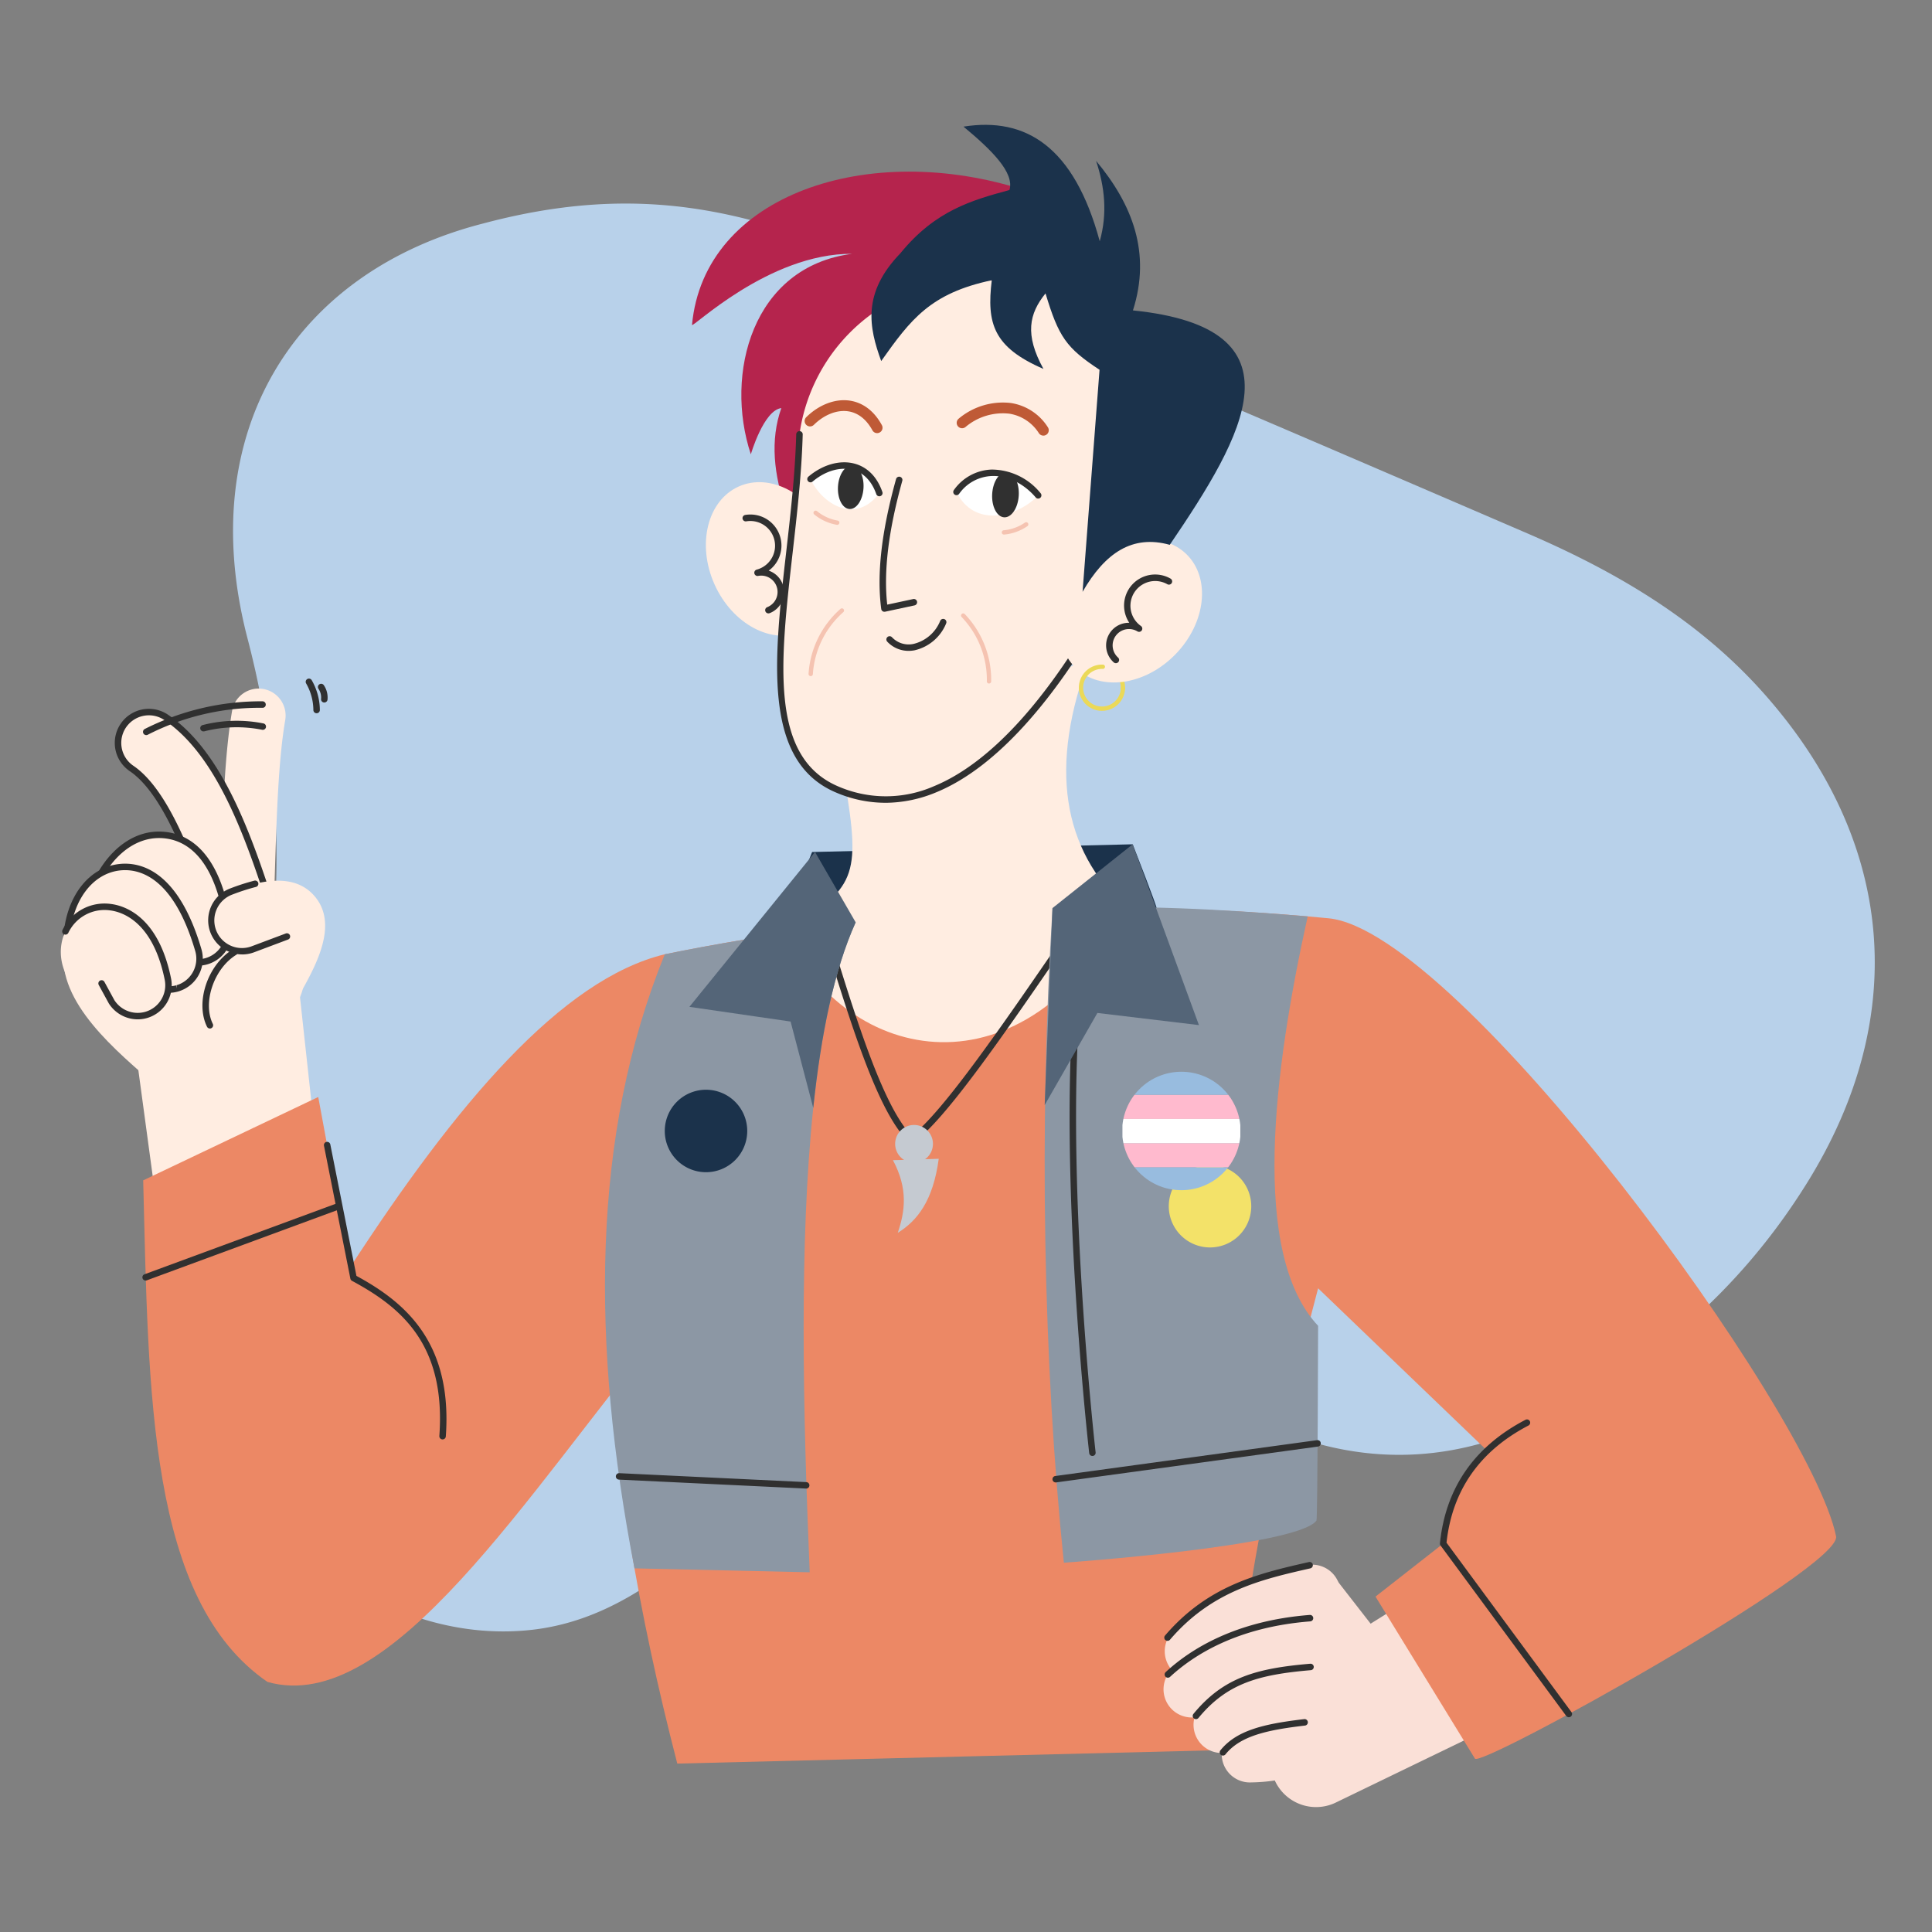 <svg xmlns="http://www.w3.org/2000/svg" xmlns:xlink="http://www.w3.org/1999/xlink" width="540" height="540" viewBox="0 0 540 540">
  <rect x="0" y="0" width="540" height="540" fill="#808080" stroke="none"/>
  <defs>
    <clipPath id="clip-path">
      <rect id="Rectangle_18578" data-name="Rectangle 18578" width="507" height="470.215" fill="none"/>
    </clipPath>
    <clipPath id="clip-path-2">
      <path id="Path_161970" data-name="Path 161970" d="M154.691,154.568a16.555,16.555,0,1,0,16.555-16.555,16.556,16.556,0,0,0-16.555,16.555" transform="translate(-154.691 -138.013)" fill="none"/>
    </clipPath>
    <clipPath id="clip-LGBTIQ_Rob">
      <rect width="540" height="540"/>
    </clipPath>
  </defs>
  <g id="LGBTIQ_Rob" data-name="LGBTIQ Rob" clip-path="url(#clip-LGBTIQ_Rob)">
    <g id="Group_33002" data-name="Group 33002" transform="translate(17 34.893)">
      <g id="Group_32997" data-name="Group 32997">
        <g id="Group_32996" data-name="Group 32996" clip-path="url(#clip-path)">
          <path id="Path_161942" data-name="Path 161942" d="M99.151,17.06c29.488-7.872,52.883-6.789,75.861-.7a390.33,390.33,0,0,1,50.1,16.613c55.482,23.114,110.693,46.883,165.895,70.66,24.667,10.626,47.6,24.013,65.808,44.361,36.867,41.2,41.512,90.477,12.392,137.272-18.634,29.942-44.392,52.287-76.215,67.195-24.619,11.533-49.848,11.638-74.854.458-12.377-5.532-24.634-11.341-37.055-16.772-27.99-12.238-54.005-8.353-77.3,11.007-14.229,11.822-27.334,24.987-41.327,37.107-14.455,12.52-29.9,23.664-49.713,25.867-43.406,4.829-87.422-31.085-91.589-77.638-1.722-19.246.012-40.342,6.315-58.46,16.308-46.873,18.5-92.615,5.893-140.961C18.139,74.713,47.012,30.426,99.151,17.06" transform="translate(18.831 10.529)" fill="#b8d1ea"/>
          <path id="Path_161943" data-name="Path 161943" d="M294.339,251.51l-99.755,48.3a12.667,12.667,0,0,1-18.158-12.751l17.3-50.766,10.541,13.544,26.28-16.406c5.473-19.086,21.815-31.409,40.388-34.535l36.859-14.632,1.39,1.747a43.028,43.028,0,0,1-14.843,65.5" transform="translate(161.827 169.094)" fill="#fae0d7"/>
          <path id="Path_161944" data-name="Path 161944" d="M30.579,157.422c-.107,0-.213,0-.32-.008a7.538,7.538,0,0,1-7.216-7.847c.232-5.511.4-11.015.575-16.409.527-16.726,1.026-32.523,3.107-44.722a7.536,7.536,0,1,1,14.858,2.533c-1.906,11.178-2.387,26.471-2.9,42.664-.171,5.446-.347,11-.579,16.567a7.537,7.537,0,0,1-7.525,7.222" transform="translate(21.139 75.399)" fill="#ffede1"/>
          <path id="Path_161945" data-name="Path 161945" d="M10.5,136.8l6.631,48.967,45.345-9.793-5.4-49.508Z" transform="translate(9.631 116.055)" fill="#ffede1"/>
          <path id="Path_161946" data-name="Path 161946" d="M46.955,156.287a8.62,8.62,0,0,1-10.484-5.7c-5.632-17.633-13.343-41.784-24.348-49.242A8.622,8.622,0,0,1,21.8,87.075c15.943,10.8,24,36.023,31.1,58.272a8.624,8.624,0,0,1-5.59,10.837c-.117.036-.236.071-.353.1" transform="translate(7.65 78.542)" fill="#ffede1"/>
          <path id="Path_161947" data-name="Path 161947" d="M45.093,157.933a9.5,9.5,0,0,1-9.051-6.635c-5.6-17.516-13.251-41.489-24-48.768A9.527,9.527,0,1,1,22.735,86.758c16.2,10.98,24.306,36.357,31.455,58.744a9.526,9.526,0,0,1-6.177,11.974l-.387.115a9.648,9.648,0,0,1-2.533.343M17.4,86.928a7.716,7.716,0,0,0-4.342,14.1c11.262,7.632,19.029,31.95,24.7,49.706a7.7,7.7,0,0,0,9.389,5.109l.314-.094a7.718,7.718,0,0,0,5.005-9.7c-7.061-22.111-15.063-47.171-30.75-57.8A7.66,7.66,0,0,0,17.4,86.928" transform="translate(7.219 78.111)" fill="#303030"/>
          <path id="Path_161948" data-name="Path 161948" d="M157.777,85.977h-.025a.6.6,0,0,1-.577-.629,5.259,5.259,0,0,0-5.036-5.471.6.6,0,0,1-.577-.627.613.613,0,0,1,.627-.577,6.461,6.461,0,0,1,6.19,6.727.6.6,0,0,1-.6.577" transform="translate(139.082 72.193)" fill="#ebd958"/>
          <path id="Path_161949" data-name="Path 161949" d="M157.788,120.893c-28.918,7-58.366,41.926-88.015,87.6l-8.842-47.707L12.006,184.082c1.521,59.635,1.392,117.259,34.736,140.19,34.495,9.77,72.662-52.981,111.046-99.325Z" transform="translate(11.017 110.938)" fill="#ec8865"/>
          <path id="Path_161950" data-name="Path 161950" d="M113.851,107.02l89.608-2.159s6.992,17.892,6.683,17.892-105.381,7.162-105.381,7.162Z" transform="translate(96.135 96.227)" fill="#1b324b"/>
          <path id="Path_161951" data-name="Path 161951" d="M95.748,127.071c-25.386,59.739-18.212,142.363,3.5,226.205l157.727-3.906c-3.051-32.151,8.468-79.8,21.386-128.938l46.887,45.036c-6.71,7.556-11.2,16.778-11.928,26.322L294.4,306.6l27.762,45.241c.66,3.243,102.746-53.468,100.969-62.105C415.9,254.6,317.671,120.507,281.272,117.011c-63.542-6.071-124.005-2.32-185.524,10.06" transform="translate(73.057 104.76)" fill="#ec8865"/>
          <path id="Path_161952" data-name="Path 161952" d="M105.386,154.2c17.921,37.837,67.273,47.092,95.666-6.432-17.9-16.419-21.769-39.59-10.1-70.238l-68.5,34.924c4.489,26.6,3.026,30.006-17.065,41.745" transform="translate(96.708 71.15)" fill="#ffede1"/>
          <path id="Path_161953" data-name="Path 161953" d="M137.221,183.533a.907.907,0,0,1-.612-.238c-8.67-7.968-16.354-33.041-24.49-59.584-.844-2.756-1.689-5.511-2.535-8.244a.905.905,0,0,1,1.73-.535c.846,2.735,1.691,5.492,2.535,8.248,7.546,24.615,15.341,50.051,23.459,58.276,8.591-6.426,25.635-31.265,42.129-55.305,3.613-5.264,7.226-10.528,10.758-15.614a.9.9,0,1,1,1.484,1.032c-3.53,5.084-7.139,10.344-10.75,15.606-17.761,25.885-34.537,50.335-43.2,56.2a.9.9,0,0,1-.508.155" transform="translate(100.524 101.078)" fill="#303030"/>
          <path id="Path_161954" data-name="Path 161954" d="M185.047,12.04C141.385-2.126,95.362,13.246,92,49.639c-.115,1.233,21.311-20,44.768-19.85-27.935,3.571-35.77,33.6-28.328,56.038,0,0,3.569-12.3,8.524-12.919-3.155,8.917-2.155,18.605,1.411,28.769l81.05-64.134Z" transform="translate(84.421 6.259)" fill="#b5244d"/>
          <path id="Path_161955" data-name="Path 161955" d="M96.423,80.624c5,11.188,16.145,17.086,24.9,13.178s11.792-16.149,6.794-27.336-16.145-17.086-24.9-13.178S91.425,69.436,96.423,80.624" transform="translate(86.276 47.792)" fill="#ffede1"/>
          <path id="Path_161956" data-name="Path 161956" d="M106.621,84.419a.9.9,0,0,1-.336-1.745,4.567,4.567,0,0,0-2.529-8.731.9.9,0,0,1-.4-1.762,6.912,6.912,0,0,0-2.944-13.489.9.9,0,0,1-.3-1.783,8.678,8.678,0,0,1,6.568,15.566,6.324,6.324,0,0,1,.274,11.88.893.893,0,0,1-.336.065" transform="translate(91.176 52.129)" fill="#303030"/>
          <path id="Path_161957" data-name="Path 161957" d="M207.519,74.741a50.074,50.074,0,1,1-47.947-52.112,50.072,50.072,0,0,1,47.947,52.112" transform="translate(98.568 20.725)" fill="#ffede1"/>
          <path id="Path_161958" data-name="Path 161958" d="M110.233,45.113c-1.151,41.707-16.494,87.785,10.5,99.25,47.426,20.139,85.6-73.786,85.6-73.786Z" transform="translate(96.222 41.398)" fill="#ffede1"/>
          <path id="Path_161959" data-name="Path 161959" d="M134.646,148.525a35.176,35.176,0,0,1-13.847-2.9c-20.523-8.716-17.29-37.072-13.872-67.093,1.239-10.86,2.518-22.09,2.817-33.014a.919.919,0,0,1,.932-.878.9.9,0,0,1,.878.928c-.3,11-1.59,22.272-2.829,33.17-3.486,30.6-6.5,57.035,12.783,65.223a33.5,33.5,0,0,0,26.747-.079C181.4,130.2,205.678,71.264,205.918,70.672a.905.905,0,0,1,1.678.681A241.428,241.428,0,0,1,191.154,103.1c-9.471,15.332-24.483,35.143-42.206,42.461a37.288,37.288,0,0,1-14.3,2.969" transform="translate(95.806 40.965)" fill="#303030"/>
          <path id="Path_161960" data-name="Path 161960" d="M177.917,92.521c-8.545,8.781-21.041,10.482-27.91,3.8s-5.509-19.223,3.036-28,21.041-10.482,27.91-3.8,5.509,19.223-3.036,28" transform="translate(133.637 55.459)" fill="#ffede1"/>
          <path id="Path_161961" data-name="Path 161961" d="M155.045,90.277a.9.9,0,0,1-.6-.232,6.325,6.325,0,0,1,4.349-11.059,8.678,8.678,0,0,1,11.525-12.352.9.9,0,1,1-.89,1.574,6.912,6.912,0,0,0-7.41,11.648.9.9,0,0,1-.984,1.515,4.568,4.568,0,0,0-5.383,7.327.905.905,0,0,1-.6,1.578" transform="translate(139.847 60.194)" fill="#303030"/>
          <path id="Path_161962" data-name="Path 161962" d="M237.036,271.929a.9.9,0,0,1-.729-.366l-35.12-47.627a.911.911,0,0,1-.173-.629c1.565-15.441,9.606-27.054,23.9-34.514a.9.9,0,0,1,.836,1.6c-13.613,7.1-21.315,18.122-22.9,32.748l34.911,47.343a.905.905,0,0,1-.727,1.442" transform="translate(184.459 173.152)" fill="#303030"/>
          <path id="Path_161963" data-name="Path 161963" d="M145.59,114.3c-3.833,60.736-2.56,127.612,3.176,182.968,0,0,65.2-4.53,70.6-11.765.332-.445.462-54.444.462-54.444-18.991-20.218-12.453-71.371-2.917-114.438-24.792-2.094-47.065-3.172-71.32-2.32" transform="translate(131.589 104.621)" fill="#8c97a4"/>
          <path id="Path_161964" data-name="Path 161964" d="M137.527,168.082c-3.9,37.135-2.932,83.71-.993,129.785l-48.979-1.1c-12.112-62.711-12.141-120.97,8.47-171.632,6.593-1.379,14.051-2.738,22.12-4.083,9.657-1.607,20.189-3.193,31.2-4.773-5.926,13.14-9.636,30.991-11.822,51.807" transform="translate(72.781 106.701)" fill="#8c97a4"/>
          <path id="Path_161965" data-name="Path 161965" d="M145.47,203.53a.9.9,0,0,1-.121-1.8l73.115-10.012a.889.889,0,0,1,1.02.771.9.9,0,0,1-.775,1.018l-73.116,10.012a.663.663,0,0,1-.123.01" transform="translate(132.662 175.92)" fill="#303030"/>
          <path id="Path_161966" data-name="Path 161966" d="M134.074,200.828l-.044,0-52.273-2.5a.9.9,0,0,1,.086-1.8l52.273,2.5a.9.9,0,0,1-.042,1.806" transform="translate(74.235 180.335)" fill="#303030"/>
          <path id="Path_161967" data-name="Path 161967" d="M153.406,257.837a.907.907,0,0,1-.9-.8c-.092-.8-9.049-80.124-3.856-131.753a.935.935,0,0,1,.991-.811.906.906,0,0,1,.807.991c-5.172,51.435,3.764,130.573,3.854,131.367a.9.9,0,0,1-.8,1,.942.942,0,0,1-.1.006" transform="translate(134.927 114.221)" fill="#303030"/>
          <path id="Path_161968" data-name="Path 161968" d="M184.538,163.128A11.525,11.525,0,1,1,173.013,151.6a11.526,11.526,0,0,1,11.525,11.525" transform="translate(148.191 139.12)" fill="#f3e269"/>
          <path id="Path_161969" data-name="Path 161969" d="M111.077,152.161a11.525,11.525,0,1,1-11.525-11.525,11.526,11.526,0,0,1,11.525,11.525" transform="translate(80.779 129.056)" fill="#1b324b"/>
        </g>
      </g>
      <g id="Group_32999" data-name="Group 32999" transform="translate(296.644 264.662)">
        <g id="Group_32998" data-name="Group 32998" clip-path="url(#clip-path-2)">
          <rect id="Rectangle_18579" data-name="Rectangle 18579" width="32.949" height="6.767" transform="translate(0.081 6.434)" fill="#ffbace"/>
          <rect id="Rectangle_18580" data-name="Rectangle 18580" width="32.949" height="6.767" transform="translate(0.081 19.967)" fill="#ffbace"/>
          <rect id="Rectangle_18581" data-name="Rectangle 18581" width="32.949" height="6.767" transform="translate(0.081 -0.332)" fill="#98bcdf"/>
          <rect id="Rectangle_18582" data-name="Rectangle 18582" width="32.949" height="6.767" transform="translate(0.081 26.734)" fill="#98bcdf"/>
          <rect id="Rectangle_18583" data-name="Rectangle 18583" width="32.949" height="6.767" transform="translate(0.081 13.201)" fill="#fff"/>
        </g>
      </g>
      <g id="Group_33001" data-name="Group 33001">
        <g id="Group_33000" data-name="Group 33000" clip-path="url(#clip-path)">
          <path id="Path_161971" data-name="Path 161971" d="M166.8,47.111c3.684,12.179,5.759,15.2,15.1,21.349l-4.744,62.063c6.321-10.954,13.966-16.03,24.37-13.136,20.814-30.615,38.313-60.585-10.29-65.519,5.124-16.083-.132-29.607-10.3-41.8,2.41,7.316,3.218,14.651,1.02,22.477C174.771,6,161.234-2.248,143.877.5c7.922,6.581,14.29,12.875,12.843,17.719-10.534,2.855-20.764,5.749-30.472,17.667-10.771,11.136-8.812,20.726-5.371,30.134,8.227-11.61,13.73-18.954,30.9-22.584-1.467,12.077.443,18.72,14.446,24.782-5.312-9.638-3.989-15.449.583-21.11" transform="translate(108.425 0)" fill="#1b324b"/>
          <path id="Path_161972" data-name="Path 161972" d="M168,104.861l-22.415,17.832L143.4,177.761l14.739-25.756,28.378,3.392Z" transform="translate(131.588 96.227)" fill="#546578"/>
          <path id="Path_161973" data-name="Path 161973" d="M138.113,125.68l-.056.035c-5.926,13.14-9.636,30.991-11.822,51.807L119.9,153.373l-28.285-4.11,15.236-18.776,19.878-24.5Z" transform="translate(84.073 97.261)" fill="#546578"/>
          <path id="Path_161974" data-name="Path 161974" d="M71.514,231.4c-.021,0-.044,0-.065,0a.906.906,0,0,1-.838-.968c1.839-25.562-10.645-35.943-24.41-43.351a.905.905,0,0,1-.458-.621l-7.379-37.149a.9.9,0,1,1,1.774-.351l7.3,36.731c13.489,7.329,26.88,18.457,24.981,44.873a.9.9,0,0,1-.9.838" transform="translate(35.188 136.028)" fill="#303030"/>
          <path id="Path_161975" data-name="Path 161975" d="M12.808,178.813a.9.9,0,0,1-.313-1.753L66.37,157.2a.9.9,0,1,1,.625,1.7L13.12,178.757a.943.943,0,0,1-.313.056" transform="translate(10.923 144.203)" fill="#303030"/>
          <path id="Path_161976" data-name="Path 161976" d="M120.7,89.041a.9.9,0,0,1-.9-.786c-1.283-9.767.073-21.645,4.146-36.309a.9.9,0,1,1,1.743.483c-3.872,13.938-5.252,25.277-4.213,34.616l7.26-1.557a.9.9,0,0,1,.38,1.768l-8.229,1.764a.8.8,0,0,1-.19.021" transform="translate(109.506 47.059)" fill="#303030"/>
          <path id="Path_161977" data-name="Path 161977" d="M130.546,56.073c6.33-8.394,16.9-6.05,22.834.951-5.6,5.995-17.844,9.31-22.834-.951" transform="translate(119.797 46.535)" fill="#fff"/>
          <path id="Path_161978" data-name="Path 161978" d="M153.812,58.36a.9.9,0,0,1-.69-.32c-3.287-3.876-7.885-6.146-12.235-5.989a11.724,11.724,0,0,0-9.186,5,.9.9,0,0,1-1.444-1.089,13.469,13.469,0,0,1,10.578-5.717A17.7,17.7,0,0,1,154.5,56.87a.905.905,0,0,1-.69,1.49" transform="translate(119.364 46.103)" fill="#303030"/>
          <path id="Path_161979" data-name="Path 161979" d="M135.756,56.718c-.2,3.486,1.3,6.409,3.346,6.53s3.879-2.61,4.081-6.1-1.294-6.409-3.346-6.528-3.878,2.61-4.081,6.1" transform="translate(124.561 46.45)" fill="#303030"/>
          <path id="Path_161980" data-name="Path 161980" d="M128.5,57.345c-3.312-9.5-12.657-9.448-19.232-3.895,3.264,7.009,12.683,12.816,19.232,3.895" transform="translate(100.273 45.572)" fill="#fff"/>
          <path id="Path_161981" data-name="Path 161981" d="M128.937,58.683a.905.905,0,0,1-.853-.606c-1.258-3.6-3.5-5.941-6.5-6.758-3.523-.966-7.745.253-11.3,3.254a.9.9,0,1,1-1.166-1.381c4.008-3.387,8.842-4.742,12.944-3.619,2.5.685,5.878,2.614,7.724,7.907a.9.9,0,0,1-.556,1.153.9.9,0,0,1-.3.05" transform="translate(99.84 45.137)" fill="#303030"/>
          <path id="Path_161982" data-name="Path 161982" d="M120.415,55.944c-.2,3.348-1.95,5.97-3.92,5.855s-3.41-2.921-3.214-6.269,1.95-5.972,3.92-5.857,3.41,2.923,3.214,6.271" transform="translate(103.937 45.58)" fill="#303030"/>
          <path id="Path_161983" data-name="Path 161983" d="M126.531,80.947a8.149,8.149,0,0,1-5.95-2.562.905.905,0,0,1,1.3-1.26,6.381,6.381,0,0,0,6,1.883,10.708,10.708,0,0,0,7.487-6.443.9.9,0,1,1,1.668.7,12.558,12.558,0,0,1-8.821,7.521,9.118,9.118,0,0,1-1.688.161" transform="translate(110.419 66.08)" fill="#303030"/>
          <path id="Path_161984" data-name="Path 161984" d="M154.824,49.739a1.5,1.5,0,0,1-1.254-.673,11.984,11.984,0,0,0-8.286-5.46,16.166,16.166,0,0,0-12.271,3.766,1.508,1.508,0,0,1-1.9-2.34,19.221,19.221,0,0,1,14.624-4.407A14.9,14.9,0,0,1,156.076,47.4a1.508,1.508,0,0,1-1.252,2.343" transform="translate(119.804 37.123)" fill="#bf5a36"/>
          <path id="Path_161985" data-name="Path 161985" d="M128.683,49.337a1.5,1.5,0,0,1-1.323-.786c-1.678-3.072-4.023-4.909-6.785-5.314-3.145-.464-6.725.959-9.6,3.8a1.508,1.508,0,0,1-2.121-2.144c3.544-3.5,8.091-5.243,12.156-4.643,2.6.382,6.278,1.881,8.992,6.854a1.507,1.507,0,0,1-1.321,2.23" transform="translate(99.483 36.831)" fill="#bf5a36"/>
          <path id="Path_161986" data-name="Path 161986" d="M116.3,60.193a.56.56,0,0,1-.1-.008,13.62,13.62,0,0,1-6.269-2.875.6.6,0,1,1,.742-.951,12.449,12.449,0,0,0,5.72,2.635.6.6,0,0,1-.1,1.2" transform="translate(100.669 51.603)" fill="#f5c3b1"/>
          <path id="Path_161987" data-name="Path 161987" d="M137.757,61.369a.6.6,0,0,1-.046-1.2,12.437,12.437,0,0,0,5.92-2.152.6.6,0,1,1,.66,1.011,13.582,13.582,0,0,1-6.486,2.343l-.048,0" transform="translate(125.861 53.148)" fill="#f5c3b1"/>
          <path id="Path_161988" data-name="Path 161988" d="M109.586,89.41l-.05,0a.6.6,0,0,1-.552-.65A26.521,26.521,0,0,1,117.9,70.627a.6.6,0,1,1,.805.9,25.363,25.363,0,0,0-8.514,17.334.6.6,0,0,1-.6.554" transform="translate(100.008 64.668)" fill="#f5c3b1"/>
          <path id="Path_161989" data-name="Path 161989" d="M139.023,90.809h0a.6.6,0,0,1-.6-.6,25.364,25.364,0,0,0-7.047-17.982.6.6,0,1,1,.876-.828,26.526,26.526,0,0,1,7.375,18.81.6.6,0,0,1-.6.6" transform="translate(120.405 65.344)" fill="#f5c3b1"/>
          <path id="Path_161990" data-name="Path 161990" d="M154.851,91.6q-.138,0-.276-.006a6.463,6.463,0,1,1,.537-12.915.6.6,0,0,1-.05,1.2,5.258,5.258,0,1,0,5.036,5.471.592.592,0,0,1,.627-.577.6.6,0,0,1,.577.629,6.465,6.465,0,0,1-6.451,6.194" transform="translate(136.161 72.192)" fill="#ebd958"/>
          <path id="Path_161991" data-name="Path 161991" d="M68.033,139.5c-1.8,15.228-27.61,42.658-41.738,30.276C15.384,160.208-1.33,146.727.472,131.5s18.388-25.785,37.043-23.576,32.32,16.344,30.518,31.572" transform="translate(0.31 98.768)" fill="#ffede1"/>
          <path id="Path_161992" data-name="Path 161992" d="M36.824,138.842A8.623,8.623,0,0,1,26,131.759c-.811-5.624-1.954-8.6-2.746-10.091a11.836,11.836,0,0,0-2.163,4.43,8.622,8.622,0,1,1-16.7-4.309c2.451-9.5,10.148-18.829,20.112-18.285,6.825.374,15.585,5.153,18.561,25.794a8.623,8.623,0,0,1-6.246,9.544" transform="translate(3.781 94.96)" fill="#ffede1"/>
          <path id="Path_161993" data-name="Path 161993" d="M34.946,140.492a9.534,9.534,0,0,1-9.408-8.169,37.6,37.6,0,0,0-2-8.378,11.524,11.524,0,0,0-1.133,2.813A9.527,9.527,0,1,1,3.951,122C6.5,112.143,14.5,102.428,24.99,103.036c7.162.391,16.344,5.32,19.407,26.569a9.536,9.536,0,0,1-6.9,10.545,9.756,9.756,0,0,1-1.172.242,9.521,9.521,0,0,1-1.377.1m2.309-1.214h0ZM23.688,121.2c.029,0,.058,0,.086,0a.91.91,0,0,1,.713.476c.84,1.582,2.017,4.669,2.842,10.386A7.72,7.72,0,0,0,36.07,138.6a7.147,7.147,0,0,0,.947-.2,7.722,7.722,0,0,0,5.588-8.541C39.717,109.826,31.377,105.2,24.89,104.84,15.4,104.319,8.062,113.307,5.7,122.448a7.718,7.718,0,1,0,14.946,3.858,12.607,12.607,0,0,1,2.336-4.773.9.9,0,0,1,.7-.336" transform="translate(3.348 94.527)" fill="#303030"/>
          <path id="Path_161994" data-name="Path 161994" d="M31.656,142.143a8.622,8.622,0,0,1-10.547-5.891,43.434,43.434,0,0,0-3.009-7.859c-.013.123-.023.247-.035.374A8.621,8.621,0,1,1,.873,127.446c.817-10.647,6.8-18.364,14.883-19.211,5.475-.573,15.6,1.676,21.9,23.167a8.622,8.622,0,0,1-5.851,10.7l-.15.042" transform="translate(0.778 99.254)" fill="#ffede1"/>
          <path id="Path_161995" data-name="Path 161995" d="M29.841,143.783a9.587,9.587,0,0,1-9.168-6.844,52.732,52.732,0,0,0-1.795-5.206A9.526,9.526,0,0,1,.4,127.809c.853-11.092,7.157-19.148,15.688-20.041,5.747-.6,16.381,1.691,22.864,23.813A9.525,9.525,0,0,1,32.495,143.4l-.167.048a9.436,9.436,0,0,1-2.487.336m2.021-2.083.226.874-.109-.909a7.727,7.727,0,0,0,5.241-9.577c-6.11-20.858-15.734-23.066-20.939-22.523-7.634.8-13.289,8.188-14.074,18.381A7.718,7.718,0,1,0,17.6,129.13l.036-.4a.9.9,0,0,1,.731-.792.917.917,0,0,1,.968.472,44.867,44.867,0,0,1,3.074,8.022A7.755,7.755,0,0,0,31.85,141.7l.012,0" transform="translate(0.345 98.82)" fill="#303030"/>
          <path id="Path_161996" data-name="Path 161996" d="M23.762,144.219c-.19.052-.382.1-.577.136a8.626,8.626,0,0,1-9-3.839,8.638,8.638,0,0,1-8.7-2.061c-6.359-6.261-6.34-13.2-4.2-17.608A12.118,12.118,0,0,1,13.9,114.078c3.69.47,12.641,3.367,16.03,20.118a8.622,8.622,0,0,1-6.165,10.024" transform="translate(0 104.589)" fill="#ffede1"/>
          <path id="Path_161997" data-name="Path 161997" d="M42.692,143.707a8.622,8.622,0,0,1-9.822-12.486c.407-.734.765-1.411,1.085-2.035-.13.046-.261.094-.4.144a8.622,8.622,0,0,1-5.977-16.175c5.435-2.01,16.745-6.188,23.19,1.314,5.929,6.9,1.906,16.557-2.809,25.093a8.591,8.591,0,0,1-5.272,4.146" transform="translate(20.14 101.097)" fill="#ffede1"/>
          <path id="Path_161998" data-name="Path 161998" d="M21.322,145.861a9.589,9.589,0,0,1-8.079-4.43l-2.825-5.176a.9.9,0,1,1,1.588-.863l2.794,5.124a7.75,7.75,0,0,0,8.023,3.385c.173-.034.349-.077.524-.123a7.736,7.736,0,0,0,5.511-8.971c-3.272-16.175-11.761-18.954-15.259-19.4a11.2,11.2,0,0,0-11.68,6.267.9.9,0,0,1-1.628-.79,13.009,13.009,0,0,1,13.537-7.27c3.885.491,13.3,3.509,16.8,20.833a9.547,9.547,0,0,1-6.812,11.074c-.211.056-.418.107-.629.151a9.377,9.377,0,0,1-1.868.186" transform="translate(0.183 104.157)" fill="#303030"/>
          <path id="Path_161999" data-name="Path 161999" d="M31,130.794A9.531,9.531,0,0,1,27.7,112.325a61.647,61.647,0,0,1,6.685-2.152.9.9,0,0,1,.435,1.757,59.66,59.66,0,0,0-6.493,2.092,7.718,7.718,0,1,0,5.35,14.478l9.492-3.563a.9.9,0,0,1,.637,1.693L34.3,130.2a9.538,9.538,0,0,1-3.306.6" transform="translate(19.708 101.079)" fill="#303030"/>
          <path id="Path_162000" data-name="Path 162000" d="M22.729,142.369a.9.9,0,0,1-.811-.506c-3.348-6.794.165-17.307,7.228-21.629a.9.9,0,0,1,.943,1.544c-6.225,3.808-9.469,13.362-6.551,19.288a.9.9,0,0,1-.41,1.208.878.878,0,0,1-.4.1" transform="translate(18.94 110.212)" fill="#303030"/>
          <path id="Path_162001" data-name="Path 162001" d="M12.883,93.468a.905.905,0,0,1-.412-1.711,71.97,71.97,0,0,1,32.919-7.736.907.907,0,0,1,.9.915.883.883,0,0,1-.915.9,68.643,68.643,0,0,0-32.077,7.536.905.905,0,0,1-.41.1" transform="translate(10.992 77.102)" fill="#303030"/>
          <path id="Path_162002" data-name="Path 162002" d="M21.25,89.827a.9.9,0,0,1-.224-1.782A38.218,38.218,0,0,1,37.953,87.6a.9.9,0,0,1-.355,1.774,36.461,36.461,0,0,0-16.122.426.927.927,0,0,1-.226.029" transform="translate(18.67 79.707)" fill="#303030"/>
          <path id="Path_162003" data-name="Path 162003" d="M38.742,90.4a.905.905,0,0,1-.905-.9,15.136,15.136,0,0,0-2.023-7.433.9.9,0,0,1,1.565-.905,16.951,16.951,0,0,1,2.269,8.323.906.906,0,0,1-.9.913Z" transform="translate(32.752 74.066)" fill="#303030"/>
          <path id="Path_162004" data-name="Path 162004" d="M39.254,86.7c-.031,0-.061,0-.092,0a.908.908,0,0,1-.809-.993,4.278,4.278,0,0,0-.721-2.819.9.9,0,1,1,1.492-1.024,6.135,6.135,0,0,1,1.03,4.027.906.906,0,0,1-.9.813" transform="translate(34.388 74.757)" fill="#303030"/>
          <path id="Path_162005" data-name="Path 162005" d="M167.275,241.792a7.865,7.865,0,0,0,6.882-1.981c7.408-6.928,14.6-11.494,29.448-14.333A7.878,7.878,0,0,0,200.646,210c-18.448,3.527-28.234,9.866-37.251,18.3a7.879,7.879,0,0,0,3.879,13.487" transform="translate(147.65 192.581)" fill="#fae0d7"/>
          <path id="Path_162006" data-name="Path 162006" d="M175.57,250.728a7.841,7.841,0,0,0,1.87.134,49.363,49.363,0,0,0,13.857-2.188,35.764,35.764,0,0,1,7.045-1.48,7.878,7.878,0,0,0-1.9-15.64,51.432,51.432,0,0,0-9.667,2.029c-2.366.71-4.236,1.27-10.072,1.542a7.879,7.879,0,0,0-1.133,15.6" transform="translate(155.263 212.433)" fill="#fae0d7"/>
          <path id="Path_162007" data-name="Path 162007" d="M171.485,248.912a7.825,7.825,0,0,0,3.323-.077c2.389-.571,4.445-1.041,6.294-1.467a123.217,123.217,0,0,0,24.416-7.7,7.878,7.878,0,0,0-6.02-14.561,108.259,108.259,0,0,1-21.915,6.905c-1.893.435-4,.917-6.439,1.5a7.879,7.879,0,0,0,.341,15.4" transform="translate(151.502 206.021)" fill="#fae0d7"/>
          <path id="Path_162008" data-name="Path 162008" d="M167.114,245.4a7.832,7.832,0,0,0,4.683-.535,151.319,151.319,0,0,1,37.649-11.73,7.878,7.878,0,0,0-2.853-15.495,165.421,165.421,0,0,0-41.184,12.823,7.877,7.877,0,0,0,1.7,14.937" transform="translate(147.489 199.603)" fill="#fae0d7"/>
          <path id="Path_162009" data-name="Path 162009" d="M161.792,234.727a.9.9,0,0,1-.614-1.567c6.911-6.4,19.51-14.361,40.267-15.974a.9.9,0,1,1,.14,1.8c-20.239,1.576-32.477,9.3-39.18,15.5a.9.9,0,0,1-.614.242" transform="translate(147.639 199.301)" fill="#303030"/>
          <path id="Path_162010" data-name="Path 162010" d="M165.883,239.785a.9.9,0,0,1-.7-1.479c8.407-10.2,17.589-12.72,32.644-14.008a.9.9,0,1,1,.153,1.8c-14.551,1.248-23.4,3.655-31.4,13.357a.9.9,0,0,1-.7.33" transform="translate(151.395 205.827)" fill="#303030"/>
          <path id="Path_162011" data-name="Path 162011" d="M169.814,242.559a.9.9,0,0,1-.7-1.473c4.464-5.531,11.97-7.381,23.424-8.712a.905.905,0,0,1,.207,1.8c-10.988,1.273-18.147,3-22.222,8.048a.9.9,0,0,1-.706.337" transform="translate(155.001 213.235)" fill="#303030"/>
          <path id="Path_162012" data-name="Path 162012" d="M161.738,231.507a.9.9,0,0,1-.686-1.492c12.108-14.143,26.389-17.389,40.2-20.527a.9.9,0,1,1,.4,1.762c-13.523,3.074-27.507,6.252-39.226,19.94a.9.9,0,0,1-.687.316" transform="translate(147.59 192.218)" fill="#303030"/>
          <path id="Path_162013" data-name="Path 162013" d="M132.169,151.054a5.282,5.282,0,1,1-5.283-5.283,5.283,5.283,0,0,1,5.283,5.283" transform="translate(111.592 133.768)" fill="#c5cad1"/>
          <path id="Path_162014" data-name="Path 162014" d="M121.283,151.083c.232.038,12.8-.385,12.8-.385-1.571,11.772-6.008,17.328-11.452,20.7,2.015-5.947,2.959-12.252-1.35-20.319" transform="translate(111.296 138.289)" fill="#c5cad1"/>
        </g>
      </g>
    </g>
  </g>
</svg>
